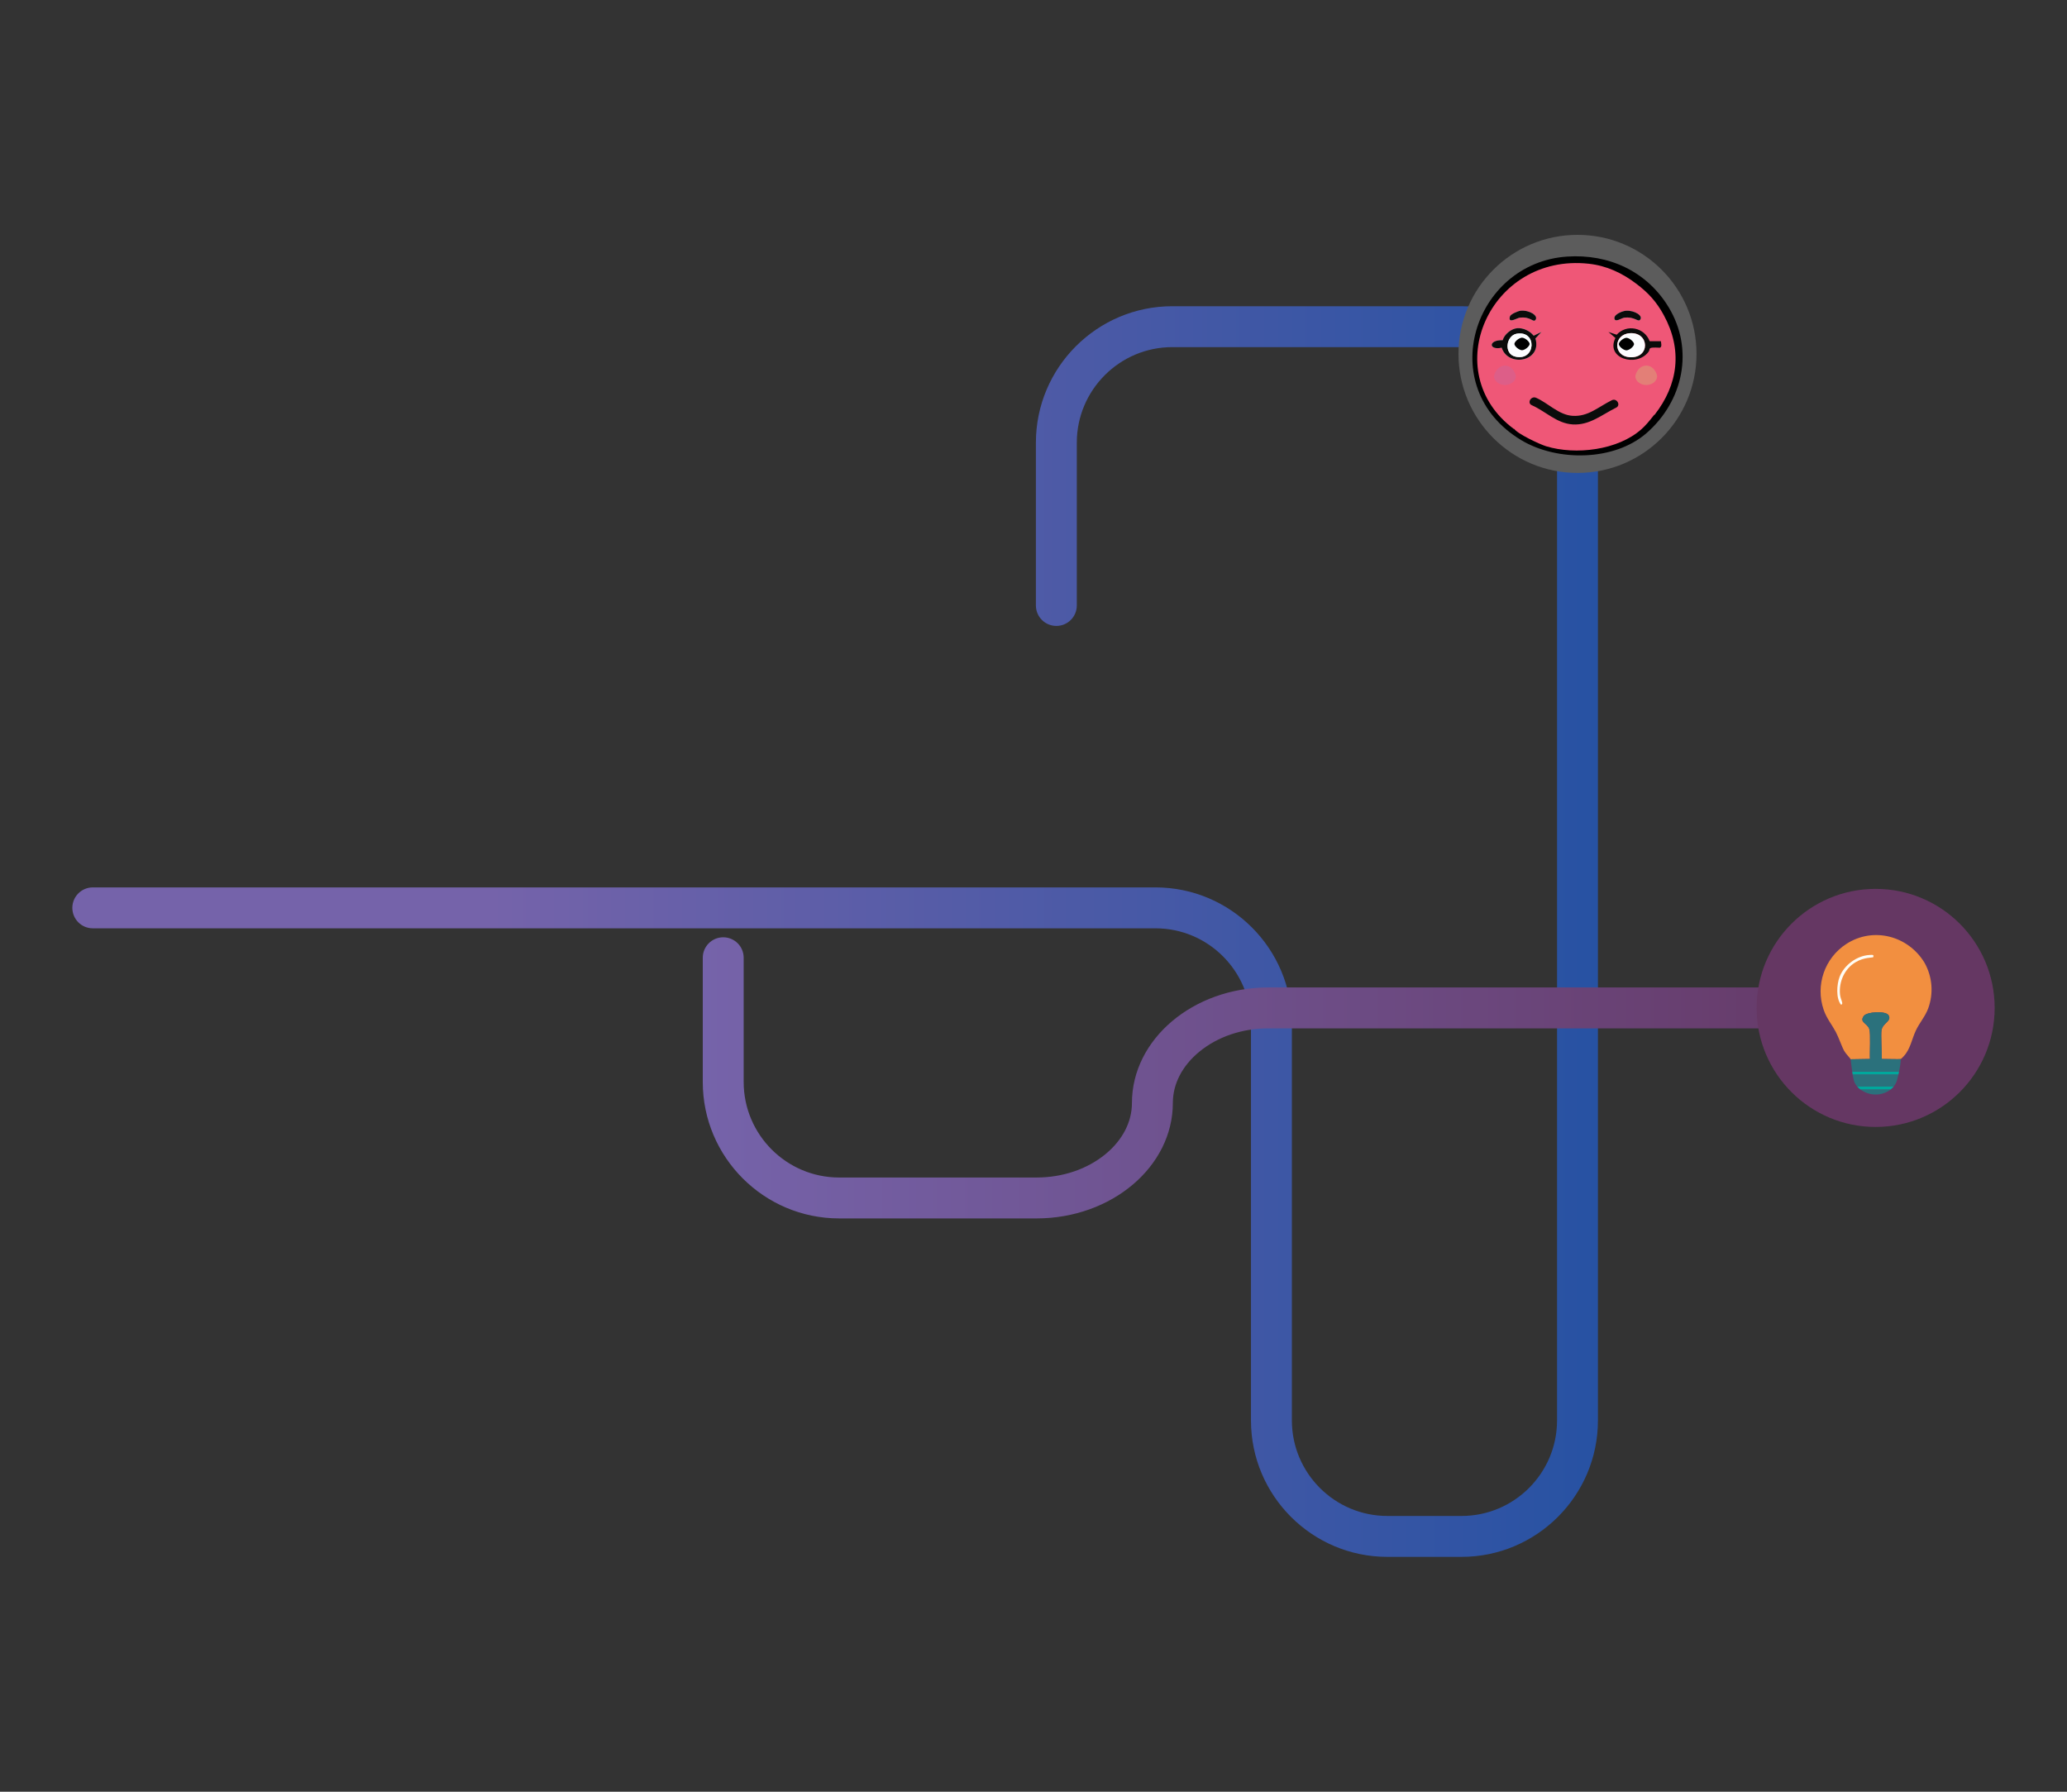 <?xml version="1.0" encoding="UTF-8"?><svg id="a" xmlns="http://www.w3.org/2000/svg" width="750" height="650" xmlns:xlink="http://www.w3.org/1999/xlink" viewBox="0 0 750 650"><rect x="0" y="0" width="750" height="650" fill="#333333" stroke="none"/><defs><style>.d{fill:url(#c);}.d,.e,.f,.g,.h,.i,.j,.k,.l,.m,.n,.o,.p,.q,.r{stroke-width:0px;}.e{fill:#dd5e88;}.f{fill:#000;}.g{fill:#f28f40;}.h{fill:#fcfdff;}.i{fill:#653763;}.j{fill:url(#b);}.k{fill:#00a89c;}.l{fill:#fffdf5;}.m{fill:#0b0c0b;}.n{fill:#5c5c5c;}.o{fill:#ef5777;}.p{fill:#e37f77;}.q{fill:#c4c7c8;}.r{fill:#2b717c;}</style><linearGradient id="b" x1="26.252" y1="337.945" x2="579.806" y2="337.945" gradientUnits="userSpaceOnUse"><stop offset=".274" stop-color="#7563aa"/><stop offset="1" stop-color="#2752a3"/></linearGradient><linearGradient id="c" x1="254.996" y1="391.022" x2="695.021" y2="391.022" gradientUnits="userSpaceOnUse"><stop offset="0" stop-color="#7563aa"/><stop offset="1" stop-color="#653763"/></linearGradient></defs><path class="j" d="M530.315,564.8h-26.914c-27.289,0-49.491-22.202-49.491-49.491v-143.886c0-19.106-15.544-34.65-34.65-34.65H33.672c-4.098,0-7.421-3.322-7.421-7.421s3.322-7.421,7.421-7.421h385.589c27.289,0,49.491,22.202,49.491,49.491v143.886c0,19.106,15.543,34.65,34.649,34.65h26.914c19.106,0,34.65-15.544,34.65-34.65V160.581c0-19.106-15.544-34.65-34.65-34.65h-104.951c-19.106,0-34.65,15.544-34.65,34.65v59.072c0,4.098-3.322,7.421-7.421,7.421s-7.421-3.322-7.421-7.421v-59.072c0-27.289,22.202-49.491,49.491-49.491h104.951c27.289,0,49.491,22.201,49.491,49.491v354.728c0,27.289-22.202,49.491-49.491,49.491Z"/><path class="d" d="M376.067,442.016h-71.58c-27.289,0-49.491-22.202-49.491-49.491v-45.076c0-4.098,3.322-7.421,7.421-7.421s7.421,3.322,7.421,7.421v45.076c0,19.106,15.544,34.65,34.65,34.65h71.58c9.481,0,18.362-2.999,25.009-8.446,6.217-5.095,9.641-11.702,9.641-18.607,0-23.1,22.202-41.894,49.491-41.894h227.392c4.098,0,7.421,3.322,7.421,7.421s-3.322,7.421-7.421,7.421h-227.392c-9.481,0-18.362,2.999-25.009,8.446-6.217,5.094-9.641,11.702-9.641,18.607,0,23.1-22.202,41.894-49.491,41.894Z"/><circle class="i" cx="680.564" cy="365.649" r="43.185"/><path class="r" d="M688.838,389.792c-.397,1.696-.588,2.958-1.709,4.351h-13.285c-1.242-1.521-1.279-2.51-1.631-4.351h16.625Z"/><path class="k" d="M689.071,388.704c-.074.376-.146.714-.233,1.088h-16.625c-.073-.381-.097-.718-.155-1.088h17.014Z"/><path class="r" d="M686.041,395.23c-3.348,2.508-7.659,2.415-11.032,0h11.032Z"/><path class="k" d="M687.128,394.143c-.301.374-.704.8-1.088,1.088h-11.032c-.464-.333-.804-.645-1.165-1.088h13.285Z"/><path class="g" d="M689.692,384.199c-.439.114-5.769-.058-6.914-.039.059-2.369-.341-8.831-.078-10.41.449-2.689,3.82-3.248,2.564-5.438-.983-1.712-8.027-1.274-9.012.272-1.707,2.358,1.362,2.584,2.02,4.778.534,1.781.078,8.349.233,10.799q-3.496.058-6.992.117c-.102-.335-1.704-1.9-2.331-2.991-.886-1.543-1.983-4.882-3.108-6.992-1.365-2.559-3.254-4.775-4.351-7.924-3.106-8.918.329-18.866,8.274-23.967,9.766-6.27,22.382-2.922,28.317,6.875,2.835,5.086,3.331,11.072,1.321,16.548-1.076,2.93-3.2,5.275-4.506,8.08-1.444,3.1-1.954,6.649-4.351,9.245-.164.177-.966,1.017-1.088,1.049Z"/><path class="r" d="M682.778,384.16c.059-2.369-.341-8.831-.078-10.41.449-2.689,3.82-3.248,2.563-5.438-.982-1.712-8.026-1.274-9.012.272-1.707,2.358,1.362,2.584,2.02,4.778.534,1.781.078,8.349.233,10.799q-3.496.058-6.992.116c.013.041.016.459.078.855.186,1.182.278,2.381.467,3.574h17.014c.294-1.485.582-2.991.621-4.506-.439.114-5.769-.058-6.914-.039Z"/><path class="l" d="M678.389,346.442c1.193-.061,1.549-.134,1.321.777-.178.288-3.203-.078-6.448,1.865-3.989,2.387-6.055,7.052-5.632,11.614.189,2.043,1.523,3.633.35,3.768-1.872-2.332-1.514-7.389-.505-10.061,1.629-4.312,6.305-7.729,10.915-7.963Z"/><circle class="n" cx="572.386" cy="128.385" r="43.185"/><path class="f" d="M605.459,111.455c-7.921-13.08-21.768-19.387-36.836-18.374-33.828,2.274-48.632,47.337-16.687,66.572,13.033,7.847,33.704,7.705,45.446-2.485,13.341-11.578,17.419-30.287,8.077-45.713Z"/><path class="o" d="M549.373,155.501c1.085,1.84,9.349,5.698,11.628,6.391,10.731,3.263,26.05,1.452,34.617-6.213,1.421-1.271,2.662-2.746,3.852-4.244.133-.16.263-.322.386-.488.119-.151.237-.302.355-.453.032.011.067.022.111.037,8.683-11.096,10.204-23.678,3.373-36.215-2.647-4.857-5.558-8.036-9.941-11.362-5.148-3.906-10.806-6.574-17.309-7.279-36.015-3.902-54.939,39.396-27.073,60.003"/><path class="q" d="M590.046,112.719c3.023-.166,6.419,1.891,4.989,3.356-.755.774-1.991-1.297-5.714-.816-.914.118-3.336,1.874-3.537.272-.196-1.56,3.068-2.746,4.263-2.812ZM547.87,114.806c.244-.879,3.042-2.007,3.9-2.086,3.147-.291,6.583,1.807,5.351,3.356-.84,1.056-1.678-1.336-5.714-.816-1.084.14-4.315,2.346-3.537-.453ZM544.877,126.143c-4.719,1.047-5-2.903.363-2.721.575-2.092,3.075-4.182,5.261-4.354,2.227-.175,4.603.982,5.986,2.721q1.406-.68,2.812-1.36-1.088,1.179-2.177,2.358c2.485,8.276-9.809,10.659-12.245,3.356Z"/><path class="m" d="M551.407,115.259c4.036-.52,4.875,1.872,5.714.816,1.231-1.549-2.204-3.647-5.351-3.356-.858.079-3.656,1.207-3.9,2.086-.778,2.8,2.454.593,3.537.453Z"/><path class="m" d="M589.32,115.259c3.724-.48,4.959,1.59,5.714.816,1.43-1.465-1.965-3.522-4.989-3.356-1.195.066-4.459,1.252-4.263,2.812.202,1.602,2.623-.154,3.537-.272Z"/><path class="m" d="M557.121,122.787q1.088-1.179,2.177-2.358-1.406.68-2.812,1.36c-1.383-1.739-3.759-2.896-5.986-2.721-2.185.172-4.686,2.261-5.261,4.354-5.363-.182-5.082,3.768-.363,2.721,2.436,7.303,14.729,4.92,12.245-3.356ZM550.319,121.064c7.491-1.302,7.005,9.926-.363,8.345-4.495-.965-3.458-7.68.363-8.345Z"/><path class="h" d="M549.956,129.408c7.368,1.581,7.853-9.647.363-8.345-3.821.664-4.858,7.38-.363,8.345Z"/><path class="m" d="M586.599,121.427q-1.497-.499-2.993-.998,1.27,1.088,2.54,2.177c-3.68,7.436,7.629,10.75,11.973,5.079.935-1.221-.725-1.794,4.172-1.542.865-.275.39-1.785.363-2.358h-4.082c-1.88-4.998-8.323-6.336-11.973-2.358ZM591.316,129.59c-6.113-.426-5.916-8.264,0-8.707,7.313-.548,7.528,9.232,0,8.707Z"/><path class="h" d="M591.316,120.882c-5.916.443-6.113,8.281,0,8.707,7.528.525,7.313-9.255,0-8.707Z"/><path class="e" d="M549.915,135.952c.516,1.721-1.203,3.666-3.853,3.742-2.647-.075-4.365-2.021-3.852-3.742.534-1.811,1.991-3.334,3.852-3.333,1.858-.001,3.319,1.522,3.853,3.333Z"/><path class="p" d="M601.182,135.952c.517,1.721-1.204,3.667-3.852,3.742-2.647-.075-4.367-2.021-3.852-3.742.534-1.811,1.994-3.334,3.852-3.333,1.856-.001,3.318,1.522,3.853,3.333Z"/><path class="f" d="M555.025,124.777c-.064.899-1.676,2.224-2.768,2.277-1.094-.052-2.703-1.378-2.768-2.277.063-.899,1.676-2.224,2.768-2.277,1.092.052,2.703,1.378,2.768,2.277Z"/><path class="f" d="M592.907,124.822c-.063.899-1.673,2.225-2.768,2.277-1.094-.052-2.704-1.378-2.768-2.277.064-.899,1.677-2.224,2.768-2.277,1.093.052,2.706,1.378,2.768,2.277Z"/><path class="m" d="M555.799,146.999c5.049,2.223,9.043,6.603,14.827,6.971,6.117.389,10.606-3.529,15.79-6.089,1.797-.887.221-3.574-1.572-2.689-2.341,1.156-4.499,2.641-6.808,3.857-2.4,1.264-4.691,1.971-7.411,1.807-5.028-.304-8.843-4.603-13.255-6.546-1.817-.8-3.404,1.882-1.572,2.689h0Z"/></svg>